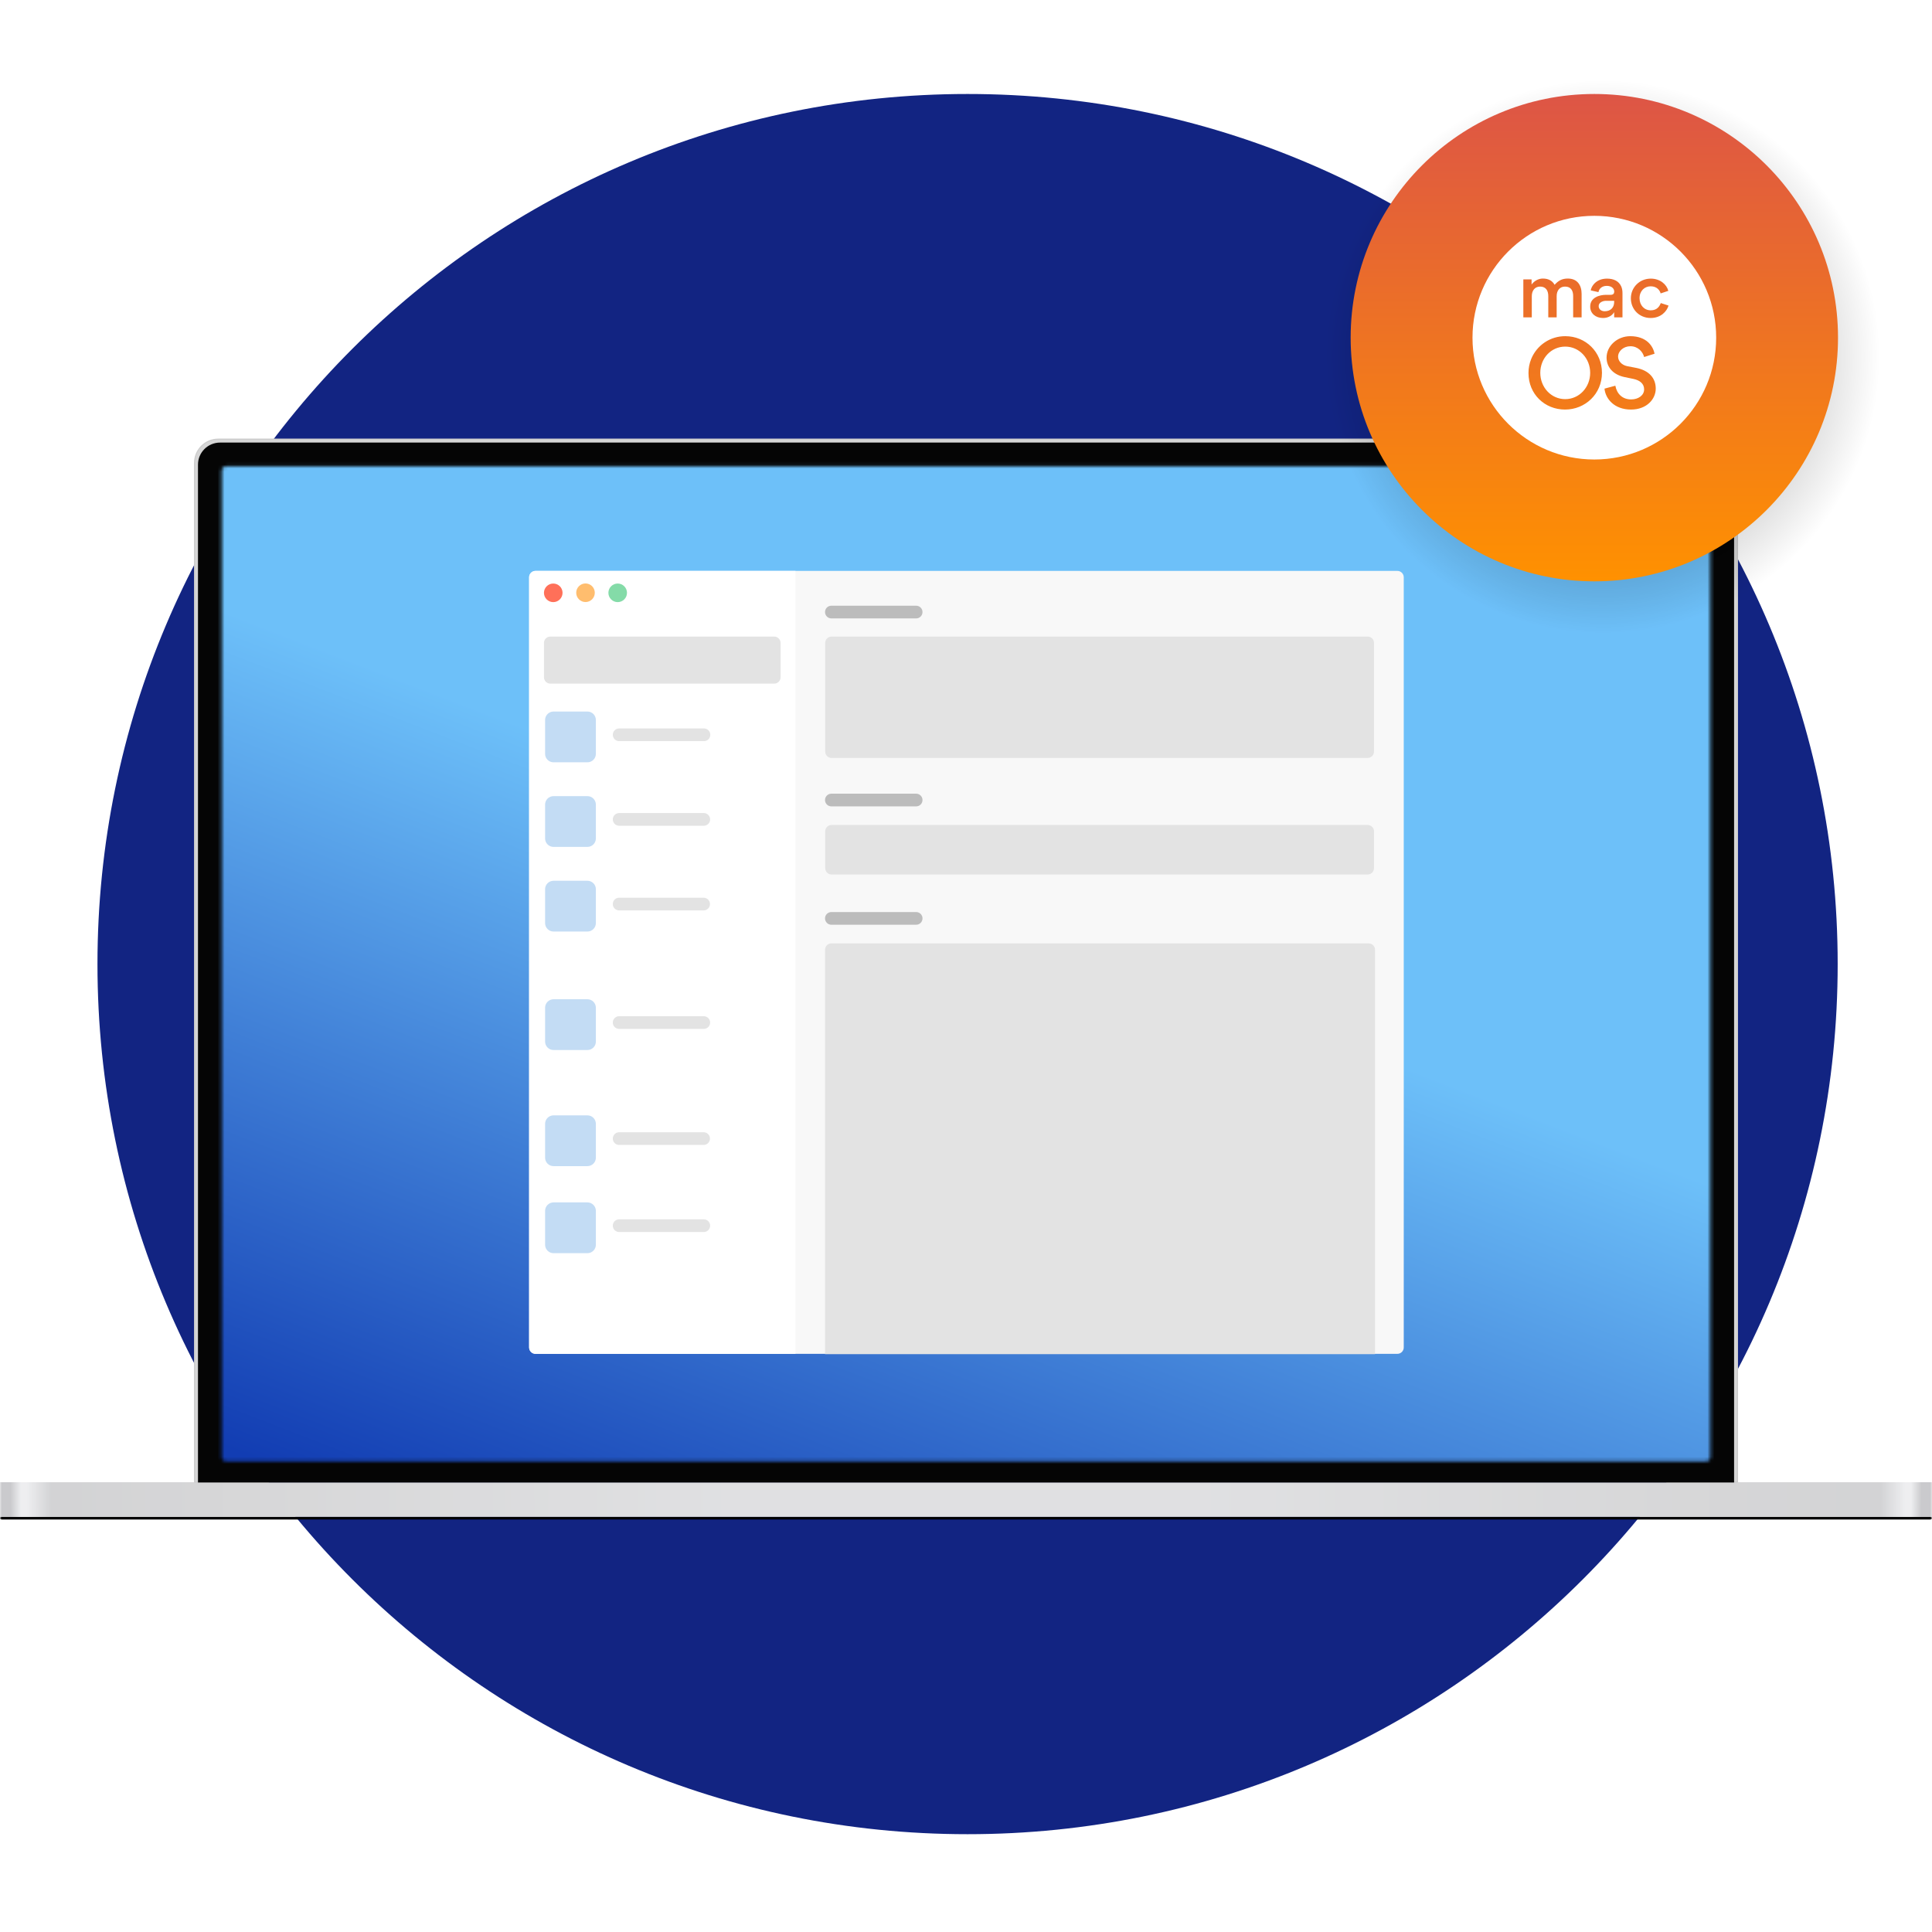 <svg width="555" height="555" viewBox="0 0 555 555" fill="none" xmlns="http://www.w3.org/2000/svg">
<g clip-path="url(#clip0_30_160)">
<mask id="mask0_30_160" style="mask-type:luminance" maskUnits="userSpaceOnUse" x="0" y="0" width="555" height="555">
<path d="M0 0H555V555H0V0Z" fill="white"/>
</mask>
<g mask="url(#mask0_30_160)">
<path d="M277.952 526.904C415.997 526.904 527.904 414.997 527.904 276.952C527.904 138.907 415.997 27 277.952 27C139.907 27 28 138.907 28 276.952C28 414.997 139.907 526.904 277.952 526.904Z" fill="#122482"/>
<g filter="url(#filter0_f_30_160)">
<path d="M554.621 435.728H0.379C0.17 435.728 0 435.898 0 436.107C0 436.316 0.17 436.486 0.379 436.486H554.621C554.83 436.486 555 436.316 555 436.107C555 435.898 554.83 435.728 554.621 435.728Z" fill="black"/>
</g>
<g filter="url(#filter1_f_30_160)">
<path d="M554.434 436.11H0.572C0.467 436.11 0.382 436.195 0.382 436.299C0.382 436.404 0.467 436.489 0.572 436.489H554.434C554.539 436.489 554.624 436.404 554.624 436.299C554.624 436.195 554.539 436.11 554.434 436.11Z" fill="black" fill-opacity="0.6"/>
</g>
<path d="M0 425.87H555V435.727H0V425.87Z" fill="url(#paint0_radial_30_160)"/>
<path d="M0 425.87H555V435.727H0V425.87Z" fill="white" fill-opacity="0.6"/>
<path d="M55.895 132.961C55.895 131.157 56.612 129.427 57.888 128.151C59.163 126.875 60.894 126.158 62.698 126.158H492.322C494.126 126.158 495.856 126.875 497.132 128.151C498.407 129.427 499.124 131.157 499.124 132.961V425.709H55.895V132.961Z" fill="#D6D6D6" stroke="#CCCCCC" stroke-width="0.316"/>
<g filter="url(#filter2_dd_30_160)">
<path d="M56.876 133.466C56.876 131.788 57.543 130.179 58.73 128.992C59.916 127.806 61.526 127.139 63.204 127.139H491.818C493.496 127.139 495.106 127.806 496.293 128.993C497.479 130.179 498.146 131.789 498.146 133.467V425.868H56.876V133.466Z" fill="#050505"/>
</g>
<mask id="mask1_30_160" style="mask-type:luminance" maskUnits="userSpaceOnUse" x="63" y="133" width="429" height="287">
<path d="M490.057 133.963H64.966C64.267 133.963 63.7 134.53 63.7 135.229V418.537C63.7 419.236 64.267 419.803 64.966 419.803H490.057C490.756 419.803 491.323 419.236 491.323 418.537V135.229C491.323 134.53 490.756 133.963 490.057 133.963Z" fill="white"/>
</mask>
<g mask="url(#mask1_30_160)">
<path d="M510.814 119.861H44.069C43.472 119.861 42.989 120.344 42.989 120.941V432.216C42.989 432.812 43.472 433.296 44.069 433.296H510.814C511.41 433.296 511.894 432.812 511.894 432.216V120.941C511.894 120.344 511.41 119.861 510.814 119.861Z" fill="url(#paint1_linear_30_160)"/>
<path d="M152.001 165.836C152.001 164.822 152.823 164 153.837 164H401.415C402.429 164 403.251 164.822 403.251 165.836V387.079C403.251 387.32 403.203 387.559 403.111 387.782C403.019 388.004 402.883 388.207 402.713 388.377C402.542 388.548 402.34 388.683 402.117 388.775C401.895 388.868 401.656 388.915 401.415 388.915H153.837C153.596 388.915 153.357 388.868 153.134 388.775C152.911 388.683 152.709 388.548 152.538 388.377C152.368 388.207 152.233 388.004 152.14 387.782C152.048 387.559 152.001 387.32 152.001 387.079V165.836Z" fill="#F8F8F8"/>
<path d="M237.001 272.84C237.001 272.352 237.195 271.884 237.54 271.539C237.885 271.194 238.353 271 238.841 271H393.161C393.649 271 394.117 271.194 394.462 271.539C394.807 271.884 395.001 272.352 395.001 272.84V389H237.001V272.84Z" fill="#E3E3E3"/>
<path d="M152.001 165.836C152.001 164.822 152.823 164 153.837 164H228.515V388.915H153.837C153.35 388.915 152.883 388.722 152.538 388.377C152.194 388.033 152.001 387.566 152.001 387.079V165.836Z" fill="white"/>
<path d="M161.601 170.227C161.61 170.583 161.549 170.938 161.419 171.271C161.289 171.603 161.094 171.906 160.845 172.162C160.597 172.418 160.299 172.621 159.97 172.76C159.642 172.898 159.289 172.97 158.932 172.97C158.575 172.97 158.222 172.898 157.893 172.76C157.564 172.621 157.267 172.418 157.018 172.162C156.769 171.906 156.574 171.603 156.445 171.271C156.315 170.938 156.253 170.583 156.263 170.227C156.282 169.532 156.571 168.871 157.07 168.386C157.568 167.901 158.236 167.63 158.932 167.63C159.627 167.63 160.295 167.901 160.794 168.386C161.292 168.871 161.582 169.532 161.601 170.227Z" fill="#FF7059"/>
<path d="M170.866 170.227C170.873 170.582 170.809 170.934 170.678 171.264C170.547 171.594 170.351 171.895 170.103 172.148C169.854 172.401 169.557 172.603 169.23 172.74C168.903 172.878 168.551 172.948 168.196 172.948C167.841 172.948 167.49 172.878 167.163 172.74C166.835 172.603 166.539 172.401 166.29 172.148C166.042 171.895 165.846 171.594 165.715 171.264C165.584 170.934 165.52 170.582 165.527 170.227C165.54 169.528 165.828 168.862 166.327 168.372C166.826 167.883 167.497 167.608 168.196 167.608C168.896 167.608 169.567 167.883 170.066 168.372C170.565 168.862 170.852 169.528 170.866 170.227Z" fill="#FFBD6E"/>
<path d="M180.112 170.227C180.121 170.583 180.06 170.938 179.93 171.271C179.8 171.603 179.605 171.906 179.356 172.162C179.108 172.418 178.81 172.621 178.481 172.76C178.153 172.898 177.799 172.97 177.443 172.97C177.086 172.97 176.733 172.898 176.404 172.76C176.075 172.621 175.778 172.418 175.529 172.162C175.28 171.906 175.085 171.603 174.955 171.271C174.826 170.938 174.764 170.583 174.774 170.227C174.793 169.532 175.082 168.871 175.581 168.386C176.079 167.901 176.747 167.63 177.443 167.63C178.138 167.63 178.806 167.901 179.305 168.386C179.803 168.871 180.093 169.532 180.112 170.227Z" fill="#84DBA8"/>
<path d="M156.263 184.699C156.263 183.685 157.085 182.863 158.099 182.863H222.4C223.414 182.863 224.236 183.685 224.236 184.699V194.55C224.236 195.037 224.042 195.504 223.698 195.848C223.354 196.192 222.887 196.386 222.4 196.386H158.099C157.612 196.386 157.145 196.192 156.8 195.848C156.456 195.504 156.263 195.037 156.263 194.55V184.699ZM237.051 184.699C237.051 183.685 237.873 182.863 238.887 182.863H392.869C393.883 182.863 394.705 183.685 394.705 184.699V215.903C394.705 216.144 394.657 216.383 394.565 216.605C394.473 216.828 394.337 217.031 394.167 217.201C393.996 217.372 393.794 217.507 393.571 217.599C393.349 217.691 393.11 217.739 392.869 217.739H238.887C238.4 217.739 237.933 217.545 237.588 217.201C237.244 216.857 237.051 216.39 237.051 215.903V184.699ZM237.051 238.821C237.051 237.807 237.873 236.985 238.887 236.985H392.869C393.883 236.985 394.705 237.807 394.705 238.821V249.384C394.705 249.625 394.657 249.864 394.565 250.086C394.473 250.309 394.337 250.512 394.167 250.682C393.996 250.853 393.794 250.988 393.571 251.08C393.349 251.172 393.11 251.22 392.869 251.22H238.887C238.646 251.22 238.407 251.172 238.184 251.08C237.961 250.988 237.759 250.853 237.588 250.682C237.418 250.512 237.283 250.309 237.19 250.086C237.098 249.864 237.051 249.625 237.051 249.384V238.821ZM176.04 211.081C176.04 210.074 176.856 209.258 177.864 209.258H202.177C202.42 209.252 202.661 209.295 202.888 209.384C203.114 209.473 203.32 209.607 203.494 209.777C203.668 209.946 203.806 210.149 203.9 210.373C203.995 210.597 204.043 210.838 204.043 211.081C204.043 211.324 203.995 211.565 203.9 211.789C203.806 212.013 203.668 212.216 203.494 212.386C203.32 212.556 203.114 212.689 202.888 212.778C202.661 212.868 202.42 212.91 202.177 212.905H177.864C177.624 212.905 177.387 212.858 177.166 212.766C176.944 212.674 176.743 212.54 176.574 212.371C176.405 212.201 176.27 212 176.179 211.779C176.087 211.557 176.04 211.32 176.04 211.081Z" fill="#E3E3E3"/>
<path d="M237.001 175.823C237.001 174.816 237.817 174 238.824 174H263.138C263.381 173.994 263.623 174.037 263.849 174.126C264.075 174.215 264.281 174.349 264.455 174.519C264.629 174.689 264.767 174.892 264.861 175.116C264.956 175.34 265.004 175.58 265.004 175.824C265.004 176.067 264.956 176.307 264.861 176.531C264.767 176.755 264.629 176.958 264.455 177.128C264.281 177.298 264.075 177.432 263.849 177.521C263.623 177.61 263.381 177.653 263.138 177.647H238.824C238.584 177.647 238.347 177.6 238.126 177.508C237.905 177.416 237.704 177.282 237.534 177.113C237.365 176.943 237.231 176.742 237.139 176.521C237.048 176.3 237.001 176.062 237.001 175.823ZM237.001 229.823C237.001 228.816 237.817 228 238.824 228H263.138C263.381 227.994 263.623 228.037 263.849 228.126C264.075 228.215 264.281 228.349 264.455 228.519C264.629 228.689 264.767 228.892 264.861 229.116C264.956 229.34 265.004 229.58 265.004 229.824C265.004 230.067 264.956 230.307 264.861 230.531C264.767 230.755 264.629 230.958 264.455 231.128C264.281 231.298 264.075 231.432 263.849 231.521C263.623 231.61 263.381 231.653 263.138 231.647H238.824C238.584 231.647 238.347 231.6 238.126 231.508C237.905 231.416 237.704 231.282 237.534 231.113C237.365 230.943 237.231 230.742 237.139 230.521C237.048 230.3 237.001 230.062 237.001 229.823ZM237.001 263.824C237.001 262.816 237.817 262 238.824 262H263.138C263.381 261.994 263.623 262.037 263.849 262.126C264.075 262.215 264.281 262.349 264.455 262.519C264.629 262.689 264.767 262.892 264.861 263.116C264.956 263.34 265.004 263.58 265.004 263.824C265.004 264.067 264.956 264.307 264.861 264.531C264.767 264.755 264.629 264.958 264.455 265.128C264.281 265.298 264.075 265.432 263.849 265.521C263.623 265.61 263.381 265.653 263.138 265.647H238.824C238.34 265.647 237.877 265.455 237.535 265.113C237.193 264.771 237.001 264.308 237.001 263.824Z" fill="#BCBCBC"/>
<path d="M176.037 327.08C176.037 326.073 176.853 325.256 177.86 325.256H202.174C202.65 325.267 203.103 325.464 203.436 325.805C203.769 326.146 203.955 326.603 203.955 327.079C203.955 327.556 203.769 328.013 203.436 328.354C203.103 328.695 202.65 328.892 202.174 328.903H177.86C177.376 328.903 176.913 328.711 176.571 328.369C176.229 328.027 176.037 327.563 176.037 327.08ZM176.037 259.709C176.037 258.702 176.853 257.885 177.86 257.885H202.174C202.65 257.896 203.103 258.093 203.436 258.434C203.769 258.775 203.955 259.232 203.955 259.708C203.955 260.185 203.769 260.642 203.436 260.983C203.103 261.324 202.65 261.521 202.174 261.532H177.86C177.376 261.532 176.913 261.34 176.571 260.998C176.229 260.656 176.037 260.192 176.037 259.709ZM176.037 235.386C176.037 234.379 176.853 233.563 177.86 233.563H202.174C202.657 233.563 203.121 233.755 203.463 234.097C203.805 234.439 203.997 234.903 203.997 235.386C203.997 235.87 203.805 236.334 203.463 236.676C203.121 237.018 202.657 237.21 202.174 237.21H177.86C177.376 237.21 176.913 237.017 176.571 236.675C176.229 236.333 176.037 235.87 176.037 235.386ZM176.037 352.095C176.037 351.088 176.853 350.272 177.86 350.272H202.174C202.657 350.272 203.121 350.464 203.463 350.806C203.805 351.148 203.997 351.612 203.997 352.095C203.997 352.579 203.805 353.043 203.463 353.385C203.121 353.727 202.657 353.919 202.174 353.919H177.86C177.376 353.919 176.913 353.726 176.571 353.384C176.229 353.042 176.037 352.579 176.037 352.095ZM176.037 293.746C176.037 292.739 176.853 291.922 177.86 291.922H202.174C202.658 291.922 203.122 292.114 203.464 292.456C203.806 292.798 203.998 293.262 203.998 293.746C203.998 294.23 203.806 294.694 203.464 295.036C203.122 295.378 202.658 295.57 202.174 295.57H177.86C177.376 295.57 176.913 295.377 176.571 295.035C176.229 294.693 176.037 294.23 176.037 293.746Z" fill="#E3E3E3"/>
<path d="M156.587 206.83C156.587 206.511 156.649 206.194 156.771 205.899C156.894 205.604 157.073 205.336 157.298 205.11C157.524 204.884 157.792 204.705 158.087 204.583C158.382 204.461 158.698 204.398 159.018 204.398H168.744C169.063 204.398 169.379 204.461 169.674 204.583C169.969 204.705 170.237 204.884 170.463 205.11C170.689 205.336 170.868 205.604 170.99 205.899C171.112 206.194 171.175 206.511 171.175 206.83V216.555C171.175 216.874 171.112 217.191 170.99 217.486C170.868 217.781 170.689 218.049 170.463 218.275C170.237 218.5 169.969 218.68 169.674 218.802C169.379 218.924 169.063 218.987 168.744 218.987H159.018C158.698 218.987 158.382 218.924 158.087 218.802C157.792 218.68 157.524 218.5 157.298 218.275C157.073 218.049 156.894 217.781 156.771 217.486C156.649 217.191 156.587 216.874 156.587 216.555V206.83ZM156.587 322.835C156.587 322.19 156.843 321.572 157.299 321.116C157.755 320.66 158.373 320.404 159.018 320.404H168.744C169.388 320.404 170.007 320.66 170.463 321.116C170.919 321.572 171.175 322.19 171.175 322.835V332.561C171.175 332.88 171.112 333.196 170.99 333.491C170.868 333.786 170.689 334.054 170.463 334.28C170.237 334.506 169.969 334.685 169.674 334.807C169.379 334.929 169.063 334.992 168.744 334.992H159.018C158.698 334.992 158.382 334.929 158.087 334.807C157.792 334.685 157.524 334.506 157.298 334.28C157.073 334.054 156.894 333.786 156.771 333.491C156.649 333.196 156.587 332.88 156.587 332.561V322.835ZM156.587 255.444C156.587 255.125 156.649 254.808 156.771 254.513C156.894 254.218 157.073 253.95 157.298 253.725C157.524 253.499 157.792 253.32 158.087 253.198C158.382 253.076 158.698 253.013 159.018 253.013H168.744C169.063 253.013 169.379 253.076 169.674 253.198C169.969 253.32 170.237 253.499 170.463 253.725C170.689 253.95 170.868 254.218 170.99 254.513C171.112 254.808 171.175 255.125 171.175 255.444V265.169C171.175 265.488 171.112 265.805 170.99 266.1C170.868 266.395 170.689 266.663 170.463 266.889C170.237 267.114 169.969 267.294 169.674 267.416C169.379 267.538 169.063 267.601 168.744 267.601H159.018C158.698 267.601 158.382 267.538 158.087 267.416C157.792 267.294 157.524 267.114 157.298 266.889C157.073 266.663 156.894 266.395 156.771 266.1C156.649 265.805 156.587 265.488 156.587 265.169V255.444ZM156.587 231.132C156.587 230.813 156.649 230.496 156.771 230.201C156.894 229.906 157.073 229.638 157.298 229.412C157.524 229.186 157.792 229.007 158.087 228.885C158.382 228.763 158.698 228.7 159.018 228.7H168.744C169.063 228.7 169.379 228.763 169.674 228.885C169.969 229.007 170.237 229.186 170.463 229.412C170.689 229.638 170.868 229.906 170.99 230.201C171.112 230.496 171.175 230.813 171.175 231.132V240.857C171.175 241.176 171.112 241.492 170.99 241.787C170.868 242.082 170.689 242.35 170.463 242.576C170.237 242.802 169.969 242.981 169.674 243.103C169.379 243.225 169.063 243.288 168.744 243.288H159.018C158.698 243.288 158.382 243.225 158.087 243.103C157.792 242.981 157.524 242.802 157.298 242.576C157.073 242.35 156.894 242.082 156.771 241.787C156.649 241.492 156.587 241.176 156.587 240.857V231.132ZM156.587 347.841C156.587 347.522 156.649 347.205 156.771 346.91C156.894 346.615 157.073 346.347 157.298 346.121C157.524 345.895 157.792 345.716 158.087 345.594C158.382 345.472 158.698 345.409 159.018 345.409H168.744C169.063 345.409 169.379 345.472 169.674 345.594C169.969 345.716 170.237 345.895 170.463 346.121C170.689 346.347 170.868 346.615 170.99 346.91C171.112 347.205 171.175 347.522 171.175 347.841V357.566C171.175 357.885 171.112 358.202 170.99 358.497C170.868 358.792 170.689 359.06 170.463 359.286C170.237 359.511 169.969 359.691 169.674 359.813C169.379 359.935 169.063 359.998 168.744 359.998H159.018C158.698 359.998 158.382 359.935 158.087 359.813C157.792 359.691 157.524 359.511 157.298 359.286C157.073 359.06 156.894 358.792 156.771 358.497C156.649 358.202 156.587 357.885 156.587 357.566V347.841ZM156.587 289.481C156.587 289.162 156.649 288.845 156.771 288.55C156.894 288.255 157.073 287.987 157.298 287.762C157.524 287.536 157.792 287.357 158.087 287.235C158.382 287.113 158.698 287.05 159.018 287.05H168.744C169.063 287.05 169.379 287.113 169.674 287.235C169.969 287.357 170.237 287.536 170.463 287.762C170.689 287.987 170.868 288.255 170.99 288.55C171.112 288.845 171.175 289.162 171.175 289.481V299.206C171.175 299.525 171.112 299.841 170.99 300.137C170.868 300.432 170.689 300.7 170.463 300.926C170.237 301.151 169.969 301.331 169.674 301.453C169.379 301.575 169.063 301.638 168.744 301.638H159.018C158.698 301.638 158.382 301.575 158.087 301.453C157.792 301.331 157.524 301.151 157.298 300.926C157.073 300.7 156.894 300.432 156.771 300.137C156.649 299.841 156.587 299.525 156.587 299.206V289.481Z" fill="#C3DCF4"/>
</g>
<path d="M460.5 191C509.377 191 549 151.377 549 102.5C549 53.623 509.377 14 460.5 14C411.623 14 372 53.623 372 102.5C372 151.377 411.623 191 460.5 191Z" fill="url(#paint2_radial_30_160)"/>
<path d="M458 167C496.66 167 528 135.66 528 97C528 58.34 496.66 27 458 27C419.34 27 388 58.34 388 97C388 135.66 419.34 167 458 167Z" fill="url(#paint3_linear_30_160)"/>
<path fill-rule="evenodd" clip-rule="evenodd" d="M458 132C438.671 132 423 116.329 423 97C423 77.671 438.671 62 458 62C477.329 62 493 77.671 493 97C493 116.329 477.329 132 458 132ZM439.085 107.179C439.085 113.243 443.758 117.653 449.585 117.653C455.387 117.653 460.19 113.164 460.19 107.1C460.19 101.089 455.492 96.574 449.664 96.574C447.565 96.562 445.51 97.178 443.764 98.344C442.018 99.509 440.661 101.171 439.867 103.114C439.34 104.404 439.074 105.786 439.085 107.179ZM442.472 107.1C442.472 102.927 445.595 99.567 449.638 99.567C453.654 99.567 456.804 102.927 456.804 107.1C456.804 111.274 453.654 114.66 449.638 114.66C445.595 114.66 442.472 111.274 442.472 107.1ZM468.523 117.653C473.068 117.653 475.64 114.634 475.64 111.642C475.64 108.597 473.698 106.418 470.023 105.683L467.421 105.184C465.77 104.843 464.825 103.609 464.825 102.454C464.825 100.879 466.371 99.462 468.369 99.462C470.548 99.462 471.939 101.089 472.306 102.559L475.296 101.614C474.879 99.383 472.963 96.574 468.316 96.574C464.612 96.574 461.515 99.357 461.515 102.743C461.515 105.42 463.352 107.652 466.738 108.334L469.258 108.859C470.994 109.227 472.303 110.172 472.303 111.852C472.303 113.584 470.623 114.739 468.579 114.739C466.108 114.739 464.481 113.19 464.035 110.802L460.917 111.642C461.203 114.555 463.723 117.653 468.529 117.653H468.523ZM444.77 85.042V91.167H447.179V85.082C447.179 83.429 448.078 82.326 449.588 82.326C451.263 82.326 451.916 83.47 451.916 85.021V91.167H454.345V84.429C454.345 81.959 453.141 80.019 450.385 80.019C448.71 80.019 447.649 80.632 446.587 81.816C445.975 80.713 444.893 80.019 443.218 80.019C442.361 80.019 441.013 80.346 439.972 81.734V80.264H437.604V91.167H440.033V85.103C440.033 83.449 440.932 82.326 442.422 82.326C444.096 82.326 444.77 83.51 444.77 85.042ZM466.085 91.167V84.225C466.085 83.49 465.983 82.857 465.718 82.265C465.003 80.693 463.472 80.04 461.634 80.04C460.838 80.04 460.062 80.182 459.429 80.468C457.918 81.122 457.081 82.51 456.979 83.428L459.184 83.918C459.368 82.878 460.246 82.122 461.573 82.122C463.002 82.122 463.717 82.918 463.717 83.776C463.717 84.306 463.431 84.695 462.696 84.695H461.348C459.45 84.695 456.816 85.491 456.816 88.023V88.145C456.816 90.023 458.368 91.35 460.491 91.35C461.512 91.35 462.9 91.003 463.696 89.676V91.166L466.085 91.167ZM463.696 86.757C463.696 88.39 462.635 89.411 460.981 89.411C459.96 89.411 459.245 88.819 459.245 87.921C459.245 86.9 460.43 86.41 461.348 86.41H463.696V86.757ZM474.17 91.35C477.13 91.35 478.825 89.452 479.315 87.778L477.09 87.063C476.763 87.9 476.089 89.145 474.211 89.145C472.353 89.145 470.985 87.695 470.985 85.655C470.985 83.592 472.414 82.245 474.19 82.245C476.008 82.245 476.804 83.429 477.049 84.286L479.254 83.551C478.784 81.714 476.906 80.04 474.211 80.04C470.965 80.04 468.494 82.592 468.494 85.695C468.494 88.9 470.965 91.35 474.17 91.35Z" fill="white"/>
</g>
</g>
<defs>
<filter id="filter0_f_30_160" x="-3.796" y="431.932" width="562.592" height="8.35" filterUnits="userSpaceOnUse" color-interpolation-filters="sRGB">
<feFlood flood-opacity="0" result="BackgroundImageFix"/>
<feBlend mode="normal" in="SourceGraphic" in2="BackgroundImageFix" result="shape"/>
<feGaussianBlur stdDeviation="1.898" result="effect1_foregroundBlur_30_160"/>
</filter>
<filter id="filter1_f_30_160" x="-0.568" y="435.16" width="556.142" height="2.279" filterUnits="userSpaceOnUse" color-interpolation-filters="sRGB">
<feFlood flood-opacity="0" result="BackgroundImageFix"/>
<feBlend mode="normal" in="SourceGraphic" in2="BackgroundImageFix" result="shape"/>
<feGaussianBlur stdDeviation="0.475" result="effect1_foregroundBlur_30_160"/>
</filter>
<filter id="filter2_dd_30_160" x="55.61" y="125.873" width="443.802" height="301.261" filterUnits="userSpaceOnUse" color-interpolation-filters="sRGB">
<feFlood flood-opacity="0" result="BackgroundImageFix"/>
<feColorMatrix in="SourceAlpha" type="matrix" values="0 0 0 0 0 0 0 0 0 0 0 0 0 0 0 0 0 0 127 0" result="hardAlpha"/>
<feOffset/>
<feGaussianBlur stdDeviation="0.079"/>
<feComposite in2="hardAlpha" operator="out"/>
<feColorMatrix type="matrix" values="0 0 0 0 1 0 0 0 0 1 0 0 0 0 1 0 0 0 0.6 0"/>
<feBlend mode="normal" in2="BackgroundImageFix" result="effect1_dropShadow_30_160"/>
<feColorMatrix in="SourceAlpha" type="matrix" values="0 0 0 0 0 0 0 0 0 0 0 0 0 0 0 0 0 0 127 0" result="hardAlpha"/>
<feOffset/>
<feGaussianBlur stdDeviation="0.633"/>
<feComposite in2="hardAlpha" operator="out"/>
<feColorMatrix type="matrix" values="0 0 0 0 0 0 0 0 0 0 0 0 0 0 0 0 0 0 0.1 0"/>
<feBlend mode="normal" in2="effect1_dropShadow_30_160" result="effect2_dropShadow_30_160"/>
<feBlend mode="normal" in="SourceGraphic" in2="effect2_dropShadow_30_160" result="shape"/>
</filter>
<radialGradient id="paint0_radial_30_160" cx="0" cy="0" r="1" gradientUnits="userSpaceOnUse" gradientTransform="translate(277.5 425.87) scale(276.229 655.244)">
<stop offset="0.245" stop-color="#B1B2B7"/>
<stop offset="0.789" stop-color="#99999C"/>
<stop offset="0.957" stop-color="#909196"/>
<stop offset="0.983" stop-color="#D4D5DA"/>
<stop offset="0.989" stop-color="#D4D5DA"/>
<stop offset="1" stop-color="#7A7A81"/>
</radialGradient>
<linearGradient id="paint1_linear_30_160" x1="190.726" y1="224.023" x2="109.916" y2="433.296" gradientUnits="userSpaceOnUse">
<stop stop-color="#6DC0F9"/>
<stop offset="1" stop-color="#123DB3"/>
</linearGradient>
<radialGradient id="paint2_radial_30_160" cx="0" cy="0" r="1" gradientUnits="userSpaceOnUse" gradientTransform="translate(460.5 102.5) rotate(90) scale(79.65)">
<stop stop-color="#030303" stop-opacity="0.6"/>
<stop offset="1" stop-opacity="0"/>
</radialGradient>
<linearGradient id="paint3_linear_30_160" x1="458" y1="27" x2="458" y2="167" gradientUnits="userSpaceOnUse">
<stop stop-color="#DD5546"/>
<stop offset="1" stop-color="#FF9100"/>
</linearGradient>
<clipPath id="clip0_30_160">
<rect width="555" height="555" fill="white"/>
</clipPath>
</defs>
</svg>
